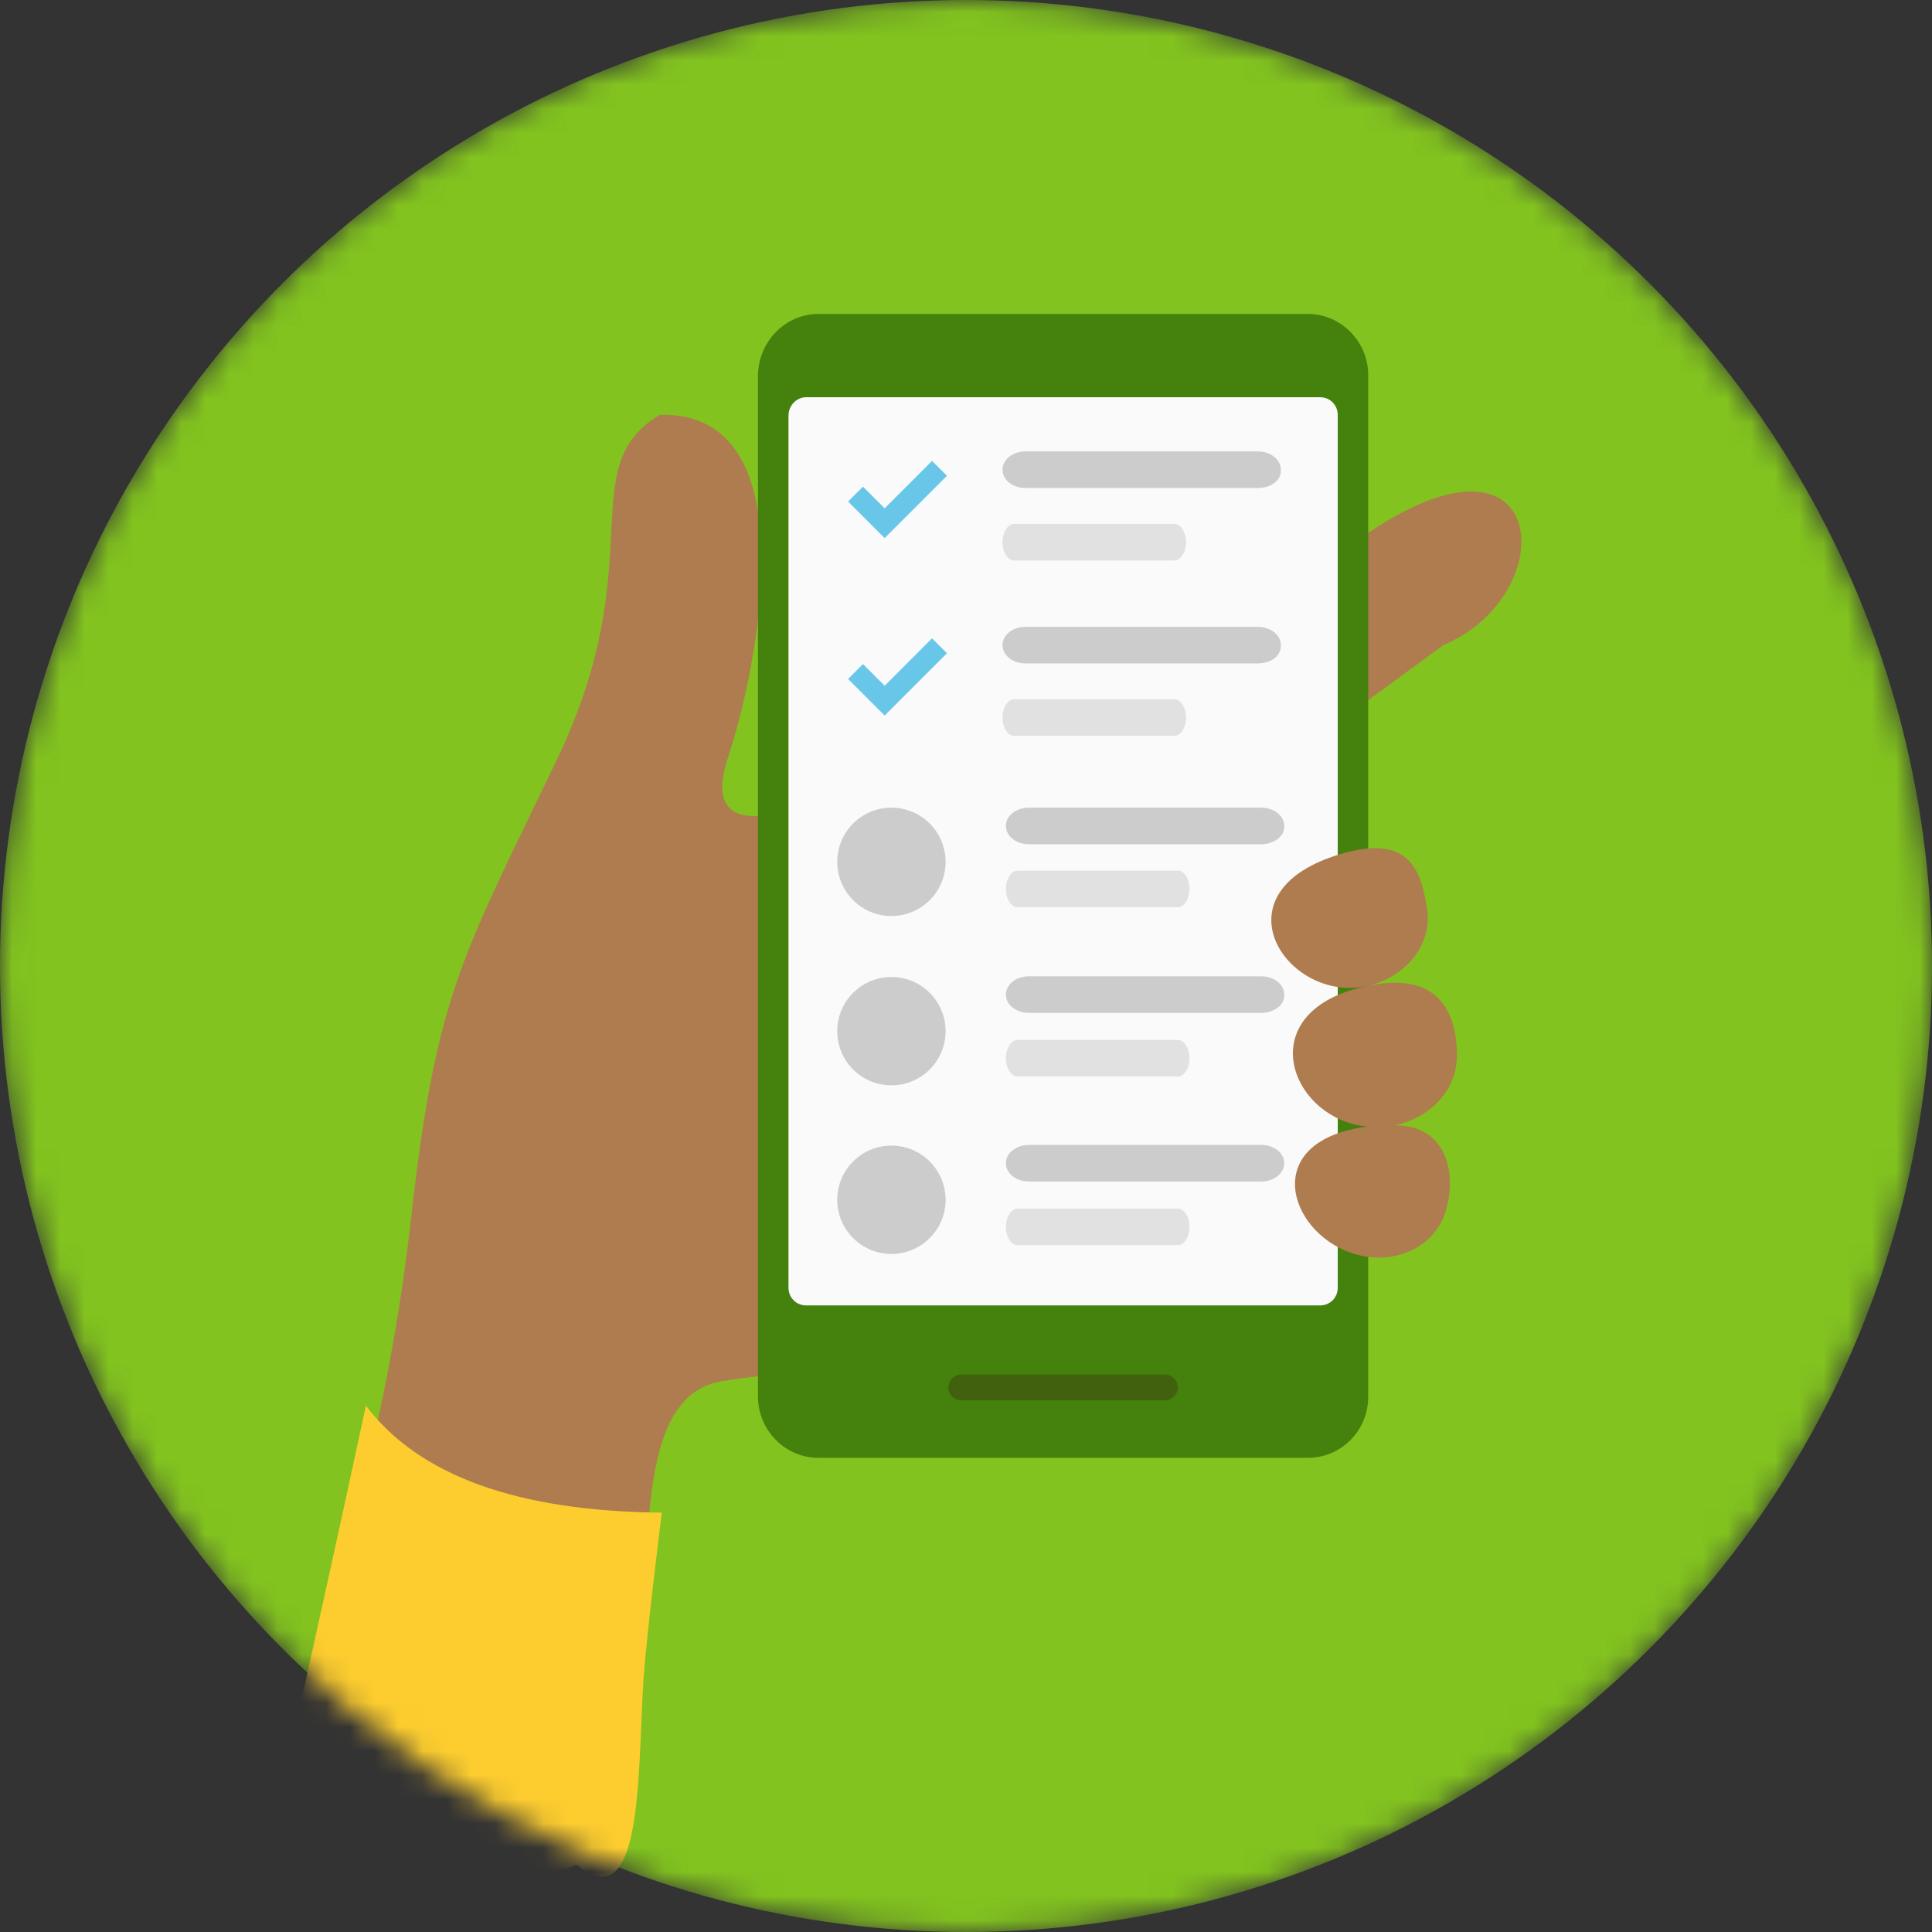<svg width="80" height="80" viewBox="0 0 80 80" fill="none" xmlns="http://www.w3.org/2000/svg">
<rect x="0" y="0" width="80" height="80" fill="#333333" stroke="none"/>
<mask id="mask0" mask-type="alpha" maskUnits="userSpaceOnUse" x="0" y="0" width="80" height="80">
<circle cx="40" cy="40" r="40" fill="#C4C4C4"/>
</mask>
<g mask="url(#mask0)">
<circle cx="40" cy="40" r="40" fill="#82C31F"/>
<path d="M26.338 72.759C27.096 65.216 25.918 57.896 29.872 57.195C35.873 56.158 45.52 57.56 51.605 54.391C57.691 51.194 54.129 32.938 54.129 32.938L55.475 29.853C55.475 29.853 57.634 28.283 59.766 26.712C65.15 24.441 64.056 15.663 54.606 23.628C46.333 30.582 38.116 31.62 36.714 32.041C35.312 32.461 28.554 36.163 30.152 31.34C31.33 27.806 33.602 17.009 27.32 17.178C23.702 19.337 26.983 23.207 23.113 31.34C19.243 39.444 18.094 40.986 17.056 50.156C16.075 59.046 14.111 64.627 12.373 72.114C11.027 78.2 25.609 80.303 26.338 72.759Z" fill="#AE7C4E"/>
<path d="M33.883 13H54.158C55.532 13 56.654 14.15 56.654 15.524V57.841C56.654 59.243 55.532 60.365 54.158 60.365H33.883C32.508 60.365 31.387 59.215 31.387 57.841V15.524C31.415 14.122 32.536 13 33.883 13Z" fill="#44820D"/>
<path d="M33.38 16.449H54.664C55.085 16.449 55.393 16.786 55.393 17.178V53.326C55.393 53.746 55.057 54.055 54.664 54.055H33.38C32.959 54.055 32.65 53.718 32.65 53.326V17.206C32.65 16.786 32.987 16.449 33.38 16.449Z" fill="#FAFAFA"/>
<path d="M36.632 22.282L35.117 20.767L35.734 20.151L36.632 21.048L38.594 19.085L39.212 19.702L36.632 22.282Z" fill="#68C7E9"/>
<path d="M48.635 23.208H41.989C41.736 23.208 41.512 22.872 41.512 22.451C41.512 22.03 41.736 21.694 41.989 21.694H48.635C48.887 21.694 49.111 22.03 49.111 22.451C49.111 22.872 48.887 23.208 48.635 23.208Z" fill="#E1E1E1"/>
<path d="M52.084 20.207H42.465C41.932 20.207 41.512 19.87 41.512 19.45C41.512 19.029 41.932 18.692 42.465 18.692H52.084C52.617 18.692 53.037 19.029 53.037 19.45C53.066 19.898 52.617 20.207 52.084 20.207Z" fill="#CCCCCC"/>
<path d="M36.632 29.629L35.117 28.115L35.734 27.498L36.632 28.395L38.594 26.432L39.212 27.049L36.632 29.629Z" fill="#68C7E9"/>
<path d="M48.635 30.471H41.989C41.736 30.471 41.512 30.135 41.512 29.714C41.512 29.294 41.736 28.957 41.989 28.957H48.635C48.887 28.957 49.111 29.294 49.111 29.714C49.111 30.135 48.887 30.471 48.635 30.471Z" fill="#E1E1E1"/>
<path d="M52.084 27.47H42.465C41.932 27.47 41.512 27.134 41.512 26.713C41.512 26.293 41.932 25.956 42.465 25.956H52.084C52.617 25.956 53.037 26.293 53.037 26.713C53.066 27.162 52.617 27.47 52.084 27.47Z" fill="#CCCCCC"/>
<path d="M36.911 37.931C38.15 37.931 39.155 36.926 39.155 35.687C39.155 34.448 38.15 33.444 36.911 33.444C35.672 33.444 34.668 34.448 34.668 35.687C34.668 36.926 35.672 37.931 36.911 37.931Z" fill="#CCCCCC"/>
<path d="M36.911 44.941C38.15 44.941 39.155 43.937 39.155 42.698C39.155 41.459 38.15 40.455 36.911 40.455C35.672 40.455 34.668 41.459 34.668 42.698C34.668 43.937 35.672 44.941 36.911 44.941Z" fill="#CCCCCC"/>
<path d="M36.911 51.923C38.15 51.923 39.155 50.919 39.155 49.68C39.155 48.441 38.15 47.437 36.911 47.437C35.672 47.437 34.668 48.441 34.668 49.68C34.668 50.919 35.672 51.923 36.911 51.923Z" fill="#CCCCCC"/>
<path d="M48.775 37.566H42.129C41.877 37.566 41.652 37.229 41.652 36.808C41.652 36.388 41.877 36.051 42.129 36.051H48.775C49.028 36.051 49.252 36.388 49.252 36.808C49.252 37.229 49.028 37.566 48.775 37.566ZM48.775 44.576H42.129C41.877 44.576 41.652 44.24 41.652 43.819C41.652 43.399 41.877 43.062 42.129 43.062H48.775C49.028 43.062 49.252 43.399 49.252 43.819C49.252 44.24 49.028 44.576 48.775 44.576ZM48.775 51.559H42.129C41.877 51.559 41.652 51.223 41.652 50.802C41.652 50.381 41.877 50.045 42.129 50.045H48.775C49.028 50.045 49.252 50.381 49.252 50.802C49.252 51.223 49.028 51.559 48.775 51.559Z" fill="#E1E1E1"/>
<path d="M52.225 34.958H42.606C42.073 34.958 41.652 34.622 41.652 34.201C41.652 33.78 42.073 33.444 42.606 33.444H52.225C52.757 33.444 53.178 33.78 53.178 34.201C53.206 34.622 52.757 34.958 52.225 34.958ZM52.225 41.941H42.606C42.073 41.941 41.652 41.604 41.652 41.184C41.652 40.763 42.073 40.427 42.606 40.427H52.225C52.757 40.427 53.178 40.763 53.178 41.184C53.206 41.604 52.757 41.941 52.225 41.941ZM52.225 48.924H42.606C42.073 48.924 41.652 48.587 41.652 48.166C41.652 47.746 42.073 47.409 42.606 47.409H52.225C52.757 47.409 53.178 47.746 53.178 48.166C53.178 48.587 52.757 48.924 52.225 48.924Z" fill="#CCCCCC"/>
<path d="M39.802 56.915H48.243C48.524 56.915 48.776 57.167 48.776 57.448C48.776 57.728 48.524 57.981 48.243 57.981H39.802C39.522 57.981 39.27 57.756 39.27 57.448C39.27 57.167 39.522 56.915 39.802 56.915Z" fill="#41610F"/>
<path d="M55.56 35.351C50.316 36.865 53.121 41.324 56.346 40.875C58.084 40.623 59.318 39.193 59.094 37.678C58.87 36.136 58.421 34.51 55.56 35.351ZM57.748 46.596C60.047 46.596 60.328 48.812 59.823 50.27C59.318 51.728 57.58 52.457 55.925 51.868C53.317 50.971 52.167 47.213 56.626 46.652C53.317 46.344 51.635 41.633 56.963 40.763C59.683 40.315 60.328 42.081 60.328 43.708C60.328 45.138 59.234 46.288 57.748 46.596Z" fill="#AE7C4E"/>
<path d="M15.151 58.206C17.338 61.094 21.404 62.58 27.405 62.636C27.405 62.636 26.817 67.263 26.648 69.507C26.396 73.377 26.648 79.499 23.872 77.219C19.89 78.873 10.72 78.088 12.15 71.863C13.075 67.74 14.085 63.169 15.151 58.206Z" fill="#FDCD2F"/>
</g>
</svg>
